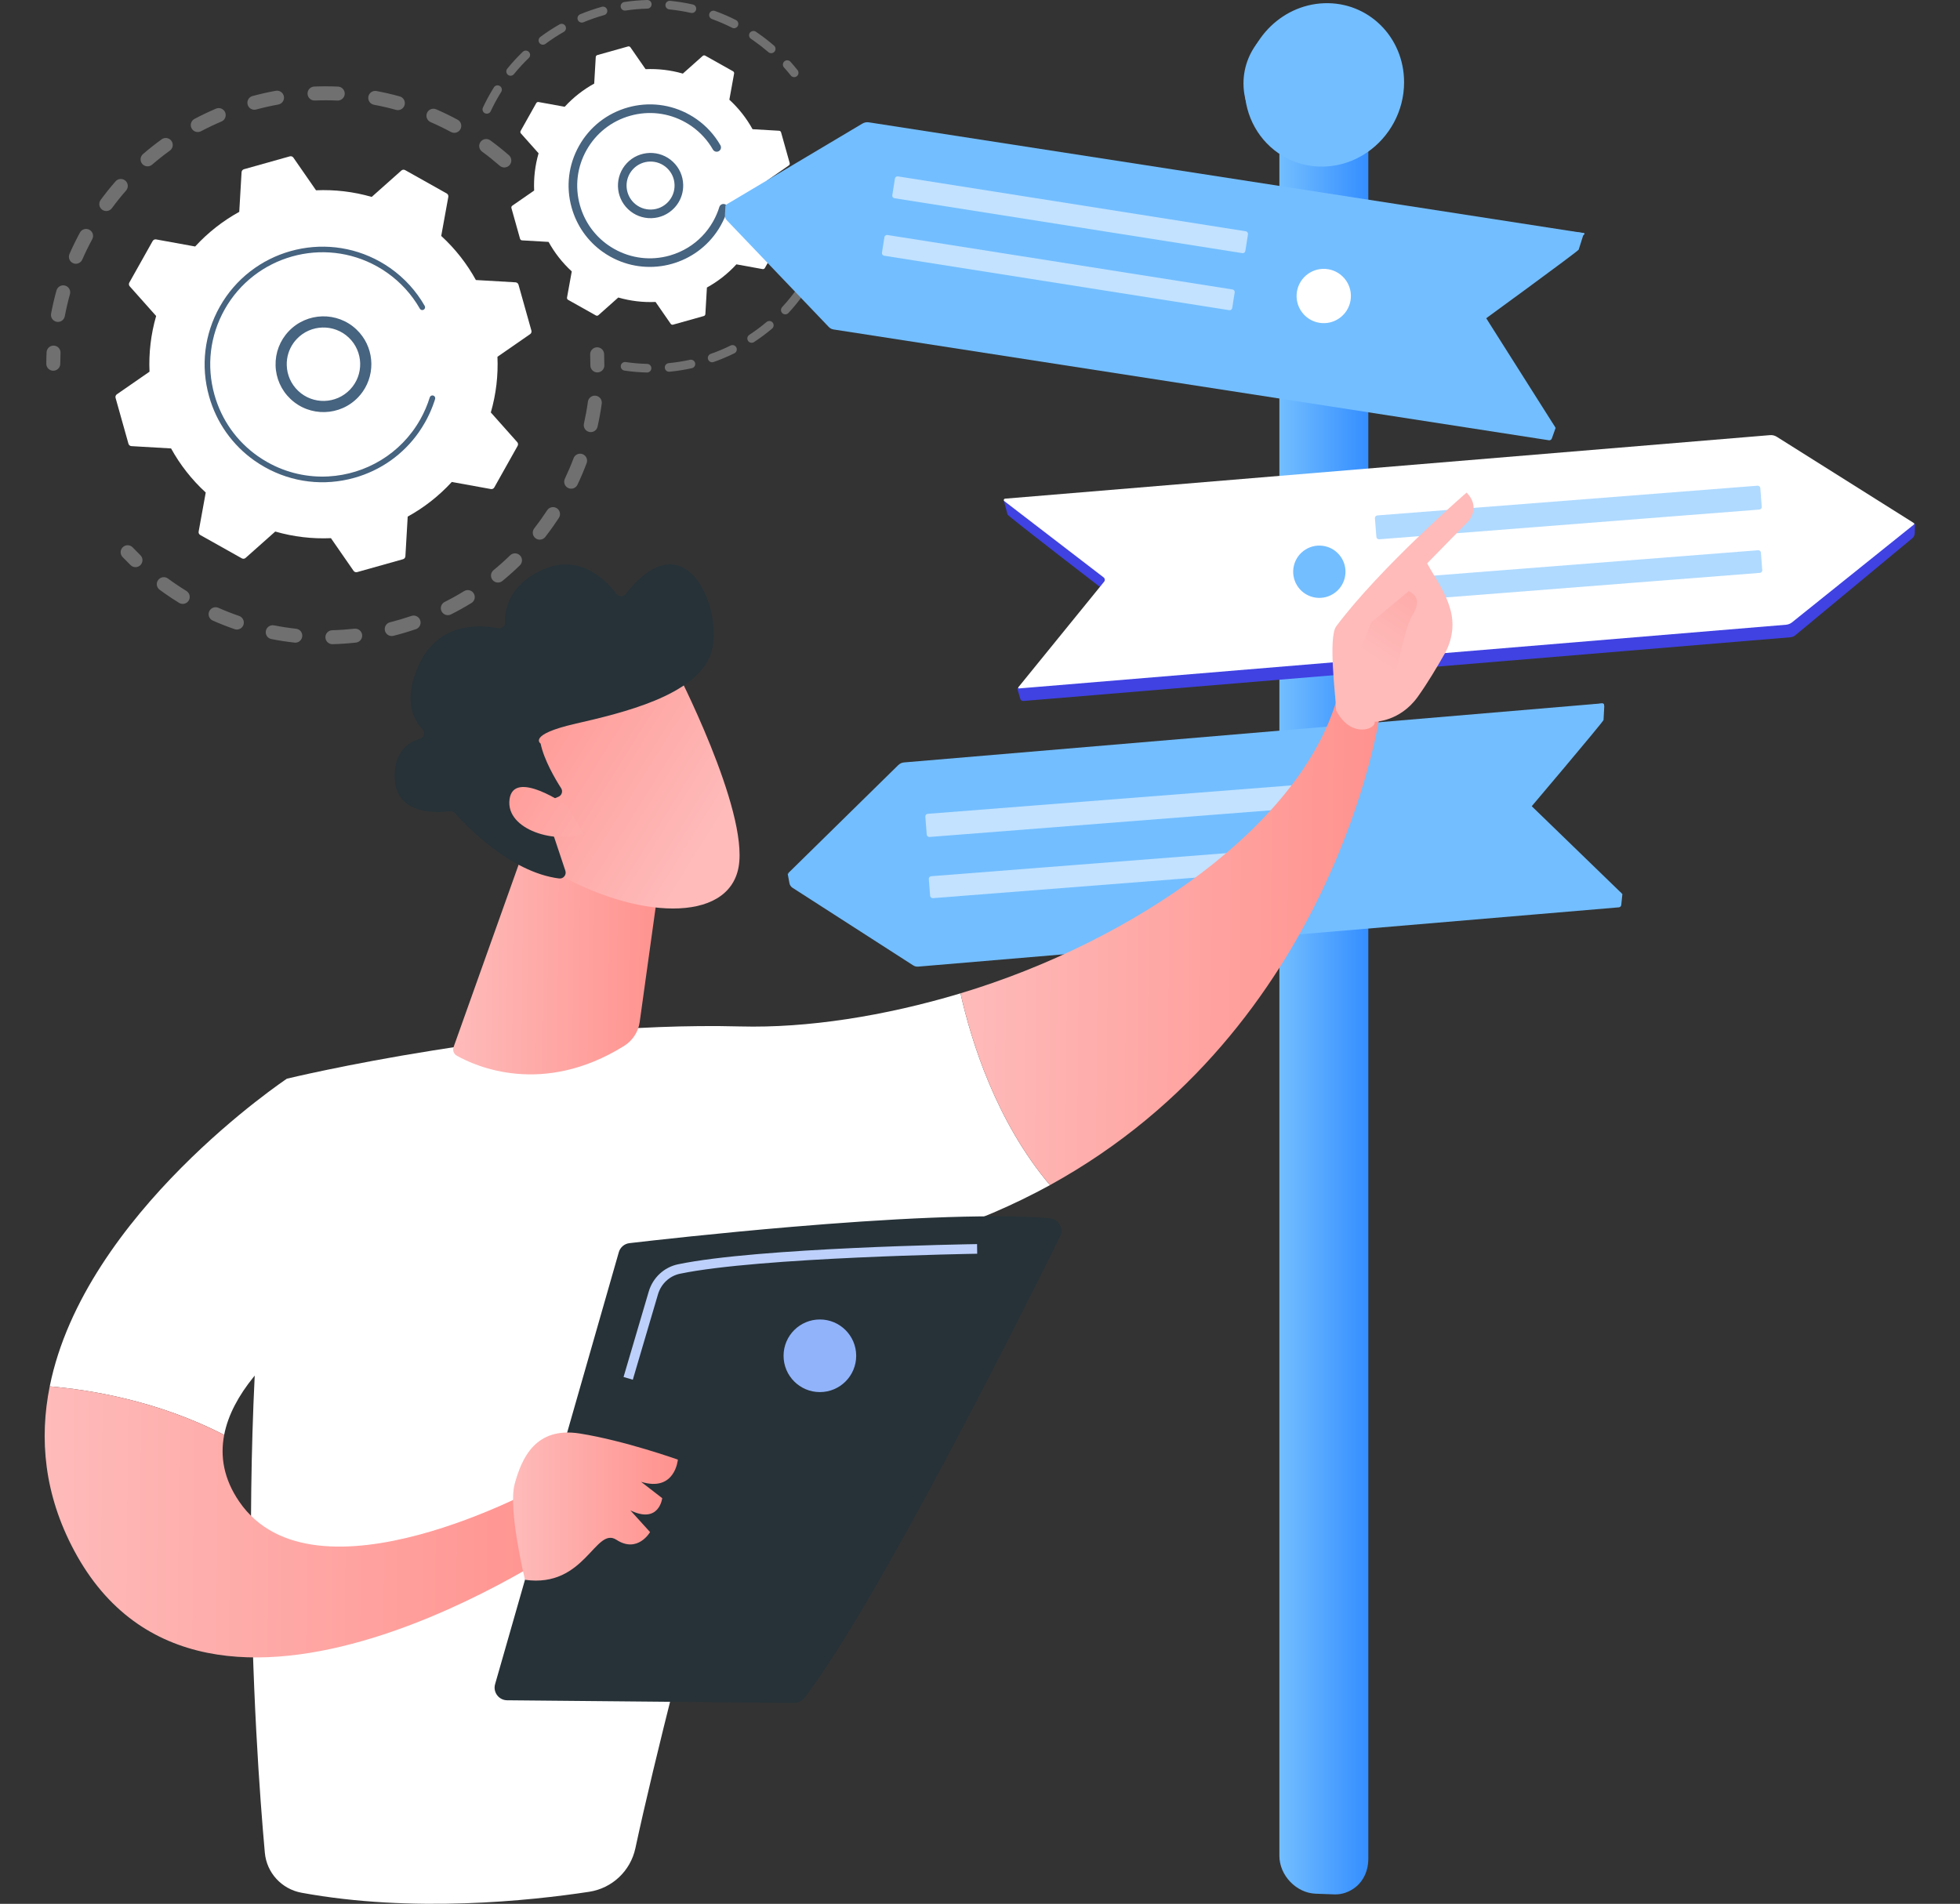 <svg width="351" height="341" viewBox="0 0 351 341" fill="none" xmlns="http://www.w3.org/2000/svg">
<rect x="0" y="0" width="351" height="341" fill="#333333" stroke="none"/>
<g opacity="0.3">
<path d="M91.259 29.566C90.805 30.087 90.015 30.141 89.495 29.687C88.482 28.805 87.418 27.954 86.328 27.157C85.778 26.755 85.653 25.985 86.043 25.429C86.048 25.423 86.053 25.416 86.057 25.41C86.464 24.852 87.248 24.73 87.806 25.139C88.952 25.977 90.073 26.873 91.138 27.802C91.625 28.227 91.704 28.945 91.34 29.463C91.316 29.499 91.289 29.534 91.259 29.567V29.566ZM80.761 23.643C79.574 23.003 78.349 22.407 77.117 21.873C76.485 21.597 76.193 20.86 76.469 20.226C76.748 19.591 77.481 19.302 78.115 19.578C79.41 20.141 80.7 20.767 81.949 21.441C82.558 21.768 82.784 22.527 82.456 23.136C82.433 23.18 82.406 23.223 82.378 23.262C82.018 23.773 81.325 23.947 80.761 23.642V23.643ZM70.915 19.677C69.618 19.317 68.291 19.011 66.969 18.764C66.29 18.638 65.842 17.984 65.969 17.305C66.096 16.627 66.749 16.178 67.428 16.305C68.821 16.564 70.219 16.889 71.584 17.267C72.25 17.452 72.64 18.141 72.456 18.807C72.416 18.949 72.354 19.078 72.274 19.192C71.979 19.613 71.44 19.824 70.916 19.678L70.915 19.677ZM60.428 18.012C59.083 17.951 57.72 17.949 56.376 18.004C55.686 18.032 55.103 17.495 55.075 16.804C55.048 16.114 55.584 15.533 56.274 15.503C57.689 15.446 59.125 15.448 60.541 15.512C61.231 15.543 61.766 16.128 61.734 16.818C61.723 17.065 61.641 17.291 61.509 17.48C61.272 17.818 60.873 18.031 60.428 18.011V18.012ZM49.833 18.725C48.511 18.963 47.181 19.263 45.879 19.614C45.212 19.794 44.525 19.399 44.345 18.732C44.165 18.065 44.56 17.378 45.228 17.198C46.597 16.829 47.997 16.514 49.388 16.262C50.067 16.139 50.718 16.59 50.842 17.271C50.904 17.613 50.819 17.949 50.635 18.213C50.452 18.473 50.171 18.663 49.834 18.725H49.833ZM39.659 21.764C38.42 22.29 37.19 22.876 36.001 23.505C35.39 23.828 34.632 23.596 34.31 22.985C33.987 22.374 34.22 21.618 34.831 21.294C36.083 20.63 37.377 20.015 38.681 19.46C39.317 19.19 40.052 19.486 40.322 20.122C40.497 20.535 40.434 20.99 40.194 21.332C40.064 21.516 39.883 21.668 39.66 21.762L39.659 21.764ZM10.147 57.636C9.468 57.509 9.021 56.854 9.148 56.176C9.41 54.785 9.737 53.387 10.118 52.02C10.304 51.354 10.994 50.966 11.659 51.152C12.323 51.338 12.712 52.027 12.526 52.693C12.164 53.99 11.854 55.318 11.606 56.639C11.572 56.82 11.501 56.984 11.4 57.126C11.127 57.515 10.643 57.73 10.145 57.636H10.147ZM30.418 26.98C29.329 27.768 28.261 28.613 27.242 29.491C26.72 29.943 25.929 29.884 25.478 29.362C25.026 28.839 25.086 28.051 25.607 27.597C26.679 26.671 27.804 25.782 28.952 24.952C29.512 24.547 30.294 24.673 30.699 25.232C31.019 25.676 31.007 26.26 30.709 26.685C30.631 26.795 30.534 26.895 30.417 26.979L30.418 26.98ZM13.088 47.139C12.455 46.862 12.166 46.125 12.443 45.491C13.01 44.195 13.64 42.905 14.316 41.658C14.642 41.048 15.404 40.826 16.012 41.154C16.619 41.483 16.844 42.242 16.516 42.85C15.874 44.035 15.275 45.26 14.737 46.492C14.702 46.571 14.661 46.644 14.613 46.712C14.278 47.188 13.644 47.38 13.089 47.137L13.088 47.139ZM22.576 34.13C21.691 35.141 20.838 36.204 20.04 37.29C19.631 37.847 18.848 37.967 18.291 37.558C17.741 37.154 17.618 36.387 18.008 35.831C18.013 35.824 18.018 35.816 18.024 35.809C18.862 34.666 19.761 33.547 20.692 32.483C21.147 31.962 21.938 31.91 22.458 32.365C22.944 32.79 23.021 33.508 22.659 34.025C22.633 34.061 22.605 34.096 22.576 34.13Z" fill="white"/>
<path d="M10.565 65.872C10.707 65.67 10.79 65.425 10.791 65.159C10.794 64.514 10.811 63.858 10.84 63.211C10.872 62.52 10.337 61.935 9.648 61.905C8.958 61.873 8.372 62.407 8.342 63.098C8.311 63.78 8.293 64.469 8.29 65.148C8.286 65.838 8.844 66.401 9.535 66.405C9.96 66.408 10.337 66.196 10.565 65.873V65.872Z" fill="white"/>
</g>
<g opacity="0.3">
<path d="M25.287 101.052C25.634 100.558 25.582 99.871 25.135 99.437C24.672 98.988 24.212 98.52 23.765 98.049C23.291 97.547 22.499 97.525 21.997 98.001C21.493 98.479 21.474 99.268 21.949 99.77C22.419 100.265 22.904 100.757 23.391 101.231C23.887 101.712 24.678 101.701 25.16 101.207C25.207 101.158 25.249 101.106 25.287 101.052Z" fill="white"/>
<path d="M97.646 96.179C97.221 96.724 96.436 96.822 95.89 96.397C95.345 95.973 95.247 95.188 95.672 94.642C96.48 93.604 97.255 92.516 97.989 91.395C98.363 90.819 99.141 90.655 99.72 91.033C100.298 91.411 100.461 92.186 100.083 92.765C99.766 93.251 99.441 93.729 99.11 94.199C98.637 94.871 98.145 95.537 97.645 96.179H97.646ZM101.751 87.411C101.127 87.115 100.861 86.369 101.157 85.746C101.726 84.547 102.25 83.313 102.715 82.074C102.956 81.428 103.68 81.1 104.326 81.342C104.972 81.585 105.3 82.307 105.057 82.953C104.567 84.256 104.015 85.556 103.417 86.818C103.386 86.883 103.349 86.945 103.309 87.001C102.965 87.491 102.309 87.676 101.75 87.411H101.751ZM93.1 101.259C92.103 102.229 91.052 103.172 89.972 104.058C89.438 104.496 88.65 104.419 88.211 103.885C87.773 103.351 87.851 102.563 88.383 102.124C89.408 101.283 90.408 100.388 91.354 99.467C91.85 98.985 92.641 98.996 93.124 99.49C93.549 99.928 93.591 100.598 93.252 101.081C93.208 101.144 93.158 101.203 93.1 101.26V101.259ZM105.517 77.366C104.842 77.214 104.419 76.544 104.572 75.87C104.863 74.578 105.103 73.258 105.284 71.948C105.378 71.262 106.01 70.785 106.694 70.879C107.378 70.973 107.857 71.605 107.761 72.289C107.57 73.669 107.318 75.06 107.012 76.42C106.976 76.584 106.907 76.734 106.817 76.864C106.534 77.267 106.027 77.48 105.517 77.365V77.366ZM84.424 108.008C83.238 108.735 82.006 109.423 80.759 110.05C80.142 110.361 79.39 110.112 79.079 109.495C78.769 108.879 79.017 108.126 79.635 107.815C80.82 107.219 81.991 106.567 83.117 105.876C83.706 105.515 84.477 105.7 84.838 106.289C85.107 106.728 85.073 107.267 84.795 107.663C84.7 107.799 84.576 107.918 84.425 108.01L84.424 108.008ZM74.478 112.691C73.158 113.143 71.805 113.544 70.455 113.884C69.784 114.053 69.105 113.647 68.936 112.976C68.767 112.305 69.173 111.626 69.844 111.458C71.126 111.135 72.413 110.754 73.666 110.325C74.32 110.101 75.031 110.45 75.255 111.104C75.389 111.498 75.316 111.913 75.094 112.228C74.948 112.438 74.736 112.603 74.476 112.692L74.478 112.691ZM63.746 115.095C62.36 115.249 60.951 115.346 59.559 115.384C58.869 115.402 58.294 114.857 58.276 114.167C58.257 113.475 58.802 112.901 59.492 112.883C60.814 112.848 62.153 112.755 63.471 112.609C64.158 112.533 64.776 113.028 64.852 113.714C64.887 114.03 64.801 114.33 64.633 114.571C64.433 114.855 64.118 115.054 63.746 115.096V115.095ZM52.746 115.101C51.359 114.948 49.963 114.734 48.596 114.464C47.918 114.331 47.477 113.674 47.611 112.996C47.744 112.319 48.403 111.877 49.079 112.01C50.377 112.266 51.703 112.469 53.02 112.615C53.707 112.691 54.203 113.309 54.127 113.996C54.102 114.212 54.025 114.411 53.908 114.577C53.654 114.938 53.216 115.153 52.746 115.102V115.101ZM42.008 112.689C40.692 112.234 39.379 111.719 38.102 111.155C37.471 110.876 37.184 110.137 37.465 109.505C37.744 108.875 38.483 108.587 39.114 108.868C40.326 109.404 41.574 109.894 42.824 110.325C43.476 110.55 43.824 111.263 43.599 111.915C43.559 112.029 43.506 112.133 43.44 112.227C43.127 112.671 42.547 112.876 42.008 112.69V112.689ZM32.072 107.981C31.198 107.444 30.331 106.873 29.493 106.284C29.19 106.071 28.89 105.854 28.593 105.636C28.037 105.228 27.901 104.443 28.327 103.887C28.736 103.331 29.519 103.212 30.076 103.621C30.359 103.829 30.644 104.034 30.931 104.236C31.728 104.796 32.552 105.339 33.383 105.849C33.972 106.212 34.155 106.981 33.793 107.57C33.779 107.592 33.765 107.614 33.75 107.635C33.373 108.172 32.638 108.329 32.072 107.98V107.981Z" fill="white"/>
<path d="M108.002 66.174C108.145 65.971 108.228 65.722 108.229 65.456C108.229 64.779 108.215 64.088 108.187 63.404C108.158 62.714 107.576 62.178 106.886 62.206C106.195 62.236 105.659 62.817 105.687 63.507C105.714 64.157 105.728 64.812 105.728 65.456C105.728 66.146 106.287 66.706 106.979 66.706C107.402 66.706 107.777 66.496 108.003 66.174H108.002Z" fill="white"/>
</g>
<path d="M92.854 50.995C92.787 50.755 92.574 50.584 92.325 50.569L85.222 50.155C83.617 47.245 81.537 44.571 79.016 42.26L80.285 35.263C80.329 35.017 80.213 34.771 79.996 34.649L72.553 30.47C72.335 30.348 72.065 30.377 71.879 30.544L66.566 35.27C63.281 34.321 59.914 33.938 56.594 34.083L52.541 28.234C52.4 28.03 52.142 27.937 51.903 28.004L43.685 30.312C43.446 30.38 43.274 30.593 43.26 30.841L42.846 37.945C39.935 39.549 37.26 41.63 34.95 44.151L27.953 42.882C27.707 42.838 27.461 42.953 27.339 43.171L23.161 50.613C23.038 50.831 23.068 51.101 23.234 51.288L27.962 56.6C27.012 59.885 26.629 63.252 26.775 66.573L20.926 70.625C20.721 70.767 20.628 71.024 20.696 71.264L23.004 79.481C23.071 79.721 23.284 79.892 23.533 79.907L30.636 80.321C32.241 83.231 34.321 85.905 36.843 88.216L35.573 95.213C35.529 95.459 35.644 95.705 35.862 95.827L43.305 100.006C43.523 100.128 43.793 100.099 43.979 99.932L49.292 95.206C52.577 96.155 55.944 96.538 59.264 96.393L63.317 102.242C63.459 102.447 63.716 102.539 63.956 102.472L72.173 100.164C72.413 100.096 72.584 99.883 72.599 99.635L73.012 92.531C75.923 90.927 78.597 88.846 80.908 86.325L87.905 87.594C88.15 87.638 88.397 87.523 88.519 87.305L92.697 79.863C92.82 79.645 92.79 79.375 92.624 79.189L87.897 73.876C88.847 70.591 89.23 67.224 89.085 63.903L94.933 59.851C95.139 59.709 95.231 59.452 95.164 59.212L92.855 50.995H92.854Z" fill="white"/>
<path d="M64.154 71.139C60.898 74.572 55.458 74.717 52.025 71.461C50.361 69.885 49.413 67.754 49.352 65.463C49.291 63.173 50.125 60.994 51.703 59.332C54.958 55.899 60.399 55.755 63.832 59.011C66.955 61.972 67.356 66.743 64.951 70.164C64.713 70.503 64.447 70.83 64.154 71.139ZM51.352 65.41C51.398 67.166 52.126 68.799 53.402 70.01C56.033 72.505 60.205 72.395 62.701 69.762C65.199 67.131 65.086 62.959 62.454 60.462C59.822 57.967 55.65 58.077 53.154 60.709C52.928 60.948 52.722 61.2 52.536 61.464C51.73 62.612 51.314 63.983 51.352 65.41Z" fill="#46637F"/>
<path d="M74.989 77.435C75.401 76.847 75.788 76.235 76.144 75.6C76.257 75.4 76.366 75.198 76.471 74.995C76.992 73.993 77.433 72.95 77.787 71.883C77.791 71.868 77.796 71.854 77.801 71.839C77.815 71.797 77.828 71.757 77.842 71.715C77.867 71.635 77.893 71.554 77.918 71.473C77.984 71.26 77.9 71.037 77.728 70.916C77.686 70.887 77.638 70.864 77.587 70.848C77.323 70.766 77.044 70.915 76.962 71.178C76.543 72.537 75.974 73.86 75.272 75.109C71.787 81.319 65.472 84.96 58.841 85.332C55.152 85.539 51.365 84.734 47.911 82.795C47.306 82.455 46.722 82.088 46.161 81.694C42.389 79.043 39.666 75.206 38.403 70.708C36.951 65.541 37.599 60.117 40.227 55.436C45.654 45.771 57.925 42.327 67.587 47.751C68.183 48.086 68.759 48.449 69.314 48.84C71.72 50.531 73.729 52.73 75.189 55.286C75.227 55.352 75.278 55.406 75.336 55.447C75.489 55.555 75.699 55.572 75.872 55.472C76.112 55.334 76.197 55.03 76.058 54.789C74.525 52.105 72.416 49.797 69.89 48.021C69.307 47.611 68.702 47.23 68.077 46.879C57.934 41.184 45.047 44.807 39.354 54.947C36.595 59.861 35.916 65.554 37.44 70.978C38.766 75.701 41.624 79.728 45.585 82.513C46.173 82.926 46.787 83.312 47.422 83.669C52.336 86.428 58.029 87.108 63.455 85.585C68.179 84.258 72.207 81.397 74.99 77.437L74.989 77.435Z" fill="#46637F"/>
<g opacity="0.3">
<path d="M142.858 13.487C143.05 13.214 143.049 12.836 142.83 12.562C142.421 12.049 141.991 11.541 141.552 11.053C141.267 10.736 140.778 10.71 140.46 10.995C140.142 11.279 140.117 11.769 140.403 12.086C140.821 12.551 141.231 13.034 141.62 13.524C141.886 13.858 142.372 13.912 142.706 13.646C142.765 13.599 142.815 13.545 142.857 13.486L142.858 13.487Z" fill="white"/>
<path d="M138.695 9.261C138.414 9.583 137.927 9.619 137.604 9.339C136.79 8.634 135.931 7.962 135.05 7.342C134.864 7.211 134.677 7.083 134.486 6.956C134.132 6.718 134.038 6.237 134.275 5.884C134.514 5.558 134.994 5.436 135.347 5.673C135.546 5.806 135.743 5.941 135.937 6.078C136.861 6.727 137.762 7.432 138.615 8.171C138.917 8.433 138.966 8.878 138.741 9.198C138.727 9.219 138.709 9.239 138.692 9.26L138.695 9.261ZM131.103 4.971C129.939 4.379 128.727 3.856 127.502 3.412C127.101 3.267 126.893 2.825 127.038 2.424C127.183 2.025 127.626 1.814 128.027 1.96C129.311 2.424 130.58 2.973 131.802 3.592C132.182 3.786 132.334 4.251 132.141 4.631C132.124 4.665 132.104 4.696 132.083 4.727C131.865 5.037 131.449 5.147 131.102 4.971H131.103ZM123.736 2.312C122.465 2.025 121.161 1.815 119.863 1.687C119.438 1.645 119.128 1.267 119.17 0.842C119.212 0.416 119.588 0.107 120.014 0.148C121.377 0.282 122.744 0.503 124.076 0.803C124.493 0.897 124.755 1.311 124.66 1.727C124.637 1.829 124.595 1.921 124.539 2.001C124.364 2.25 124.051 2.382 123.736 2.311V2.312ZM115.941 1.546C114.635 1.579 113.321 1.694 112.033 1.888C111.611 1.951 111.217 1.66 111.155 1.238C111.092 0.817 111.381 0.423 111.803 0.359C113.153 0.156 114.533 0.036 115.901 0C116.327 -0.011 116.682 0.327 116.693 0.753C116.696 0.924 116.645 1.085 116.553 1.216C116.417 1.409 116.195 1.537 115.94 1.545L115.941 1.546ZM108.195 2.706C106.938 3.056 105.691 3.487 104.487 3.986C104.093 4.15 103.641 3.963 103.477 3.569C103.313 3.175 103.499 2.722 103.894 2.559C105.155 2.036 106.463 1.584 107.78 1.217C108.192 1.103 108.617 1.343 108.731 1.754C108.796 1.987 108.747 2.223 108.619 2.406C108.52 2.547 108.373 2.656 108.194 2.706H108.195ZM100.966 5.711C99.832 6.356 98.728 7.077 97.686 7.855C97.344 8.11 96.859 8.04 96.605 7.699C96.35 7.357 96.42 6.874 96.762 6.617C97.856 5.8 99.014 5.044 100.202 4.367C100.573 4.157 101.044 4.286 101.256 4.657C101.409 4.925 101.383 5.247 101.217 5.483C101.153 5.574 101.07 5.652 100.967 5.711H100.966ZM94.693 10.391C93.756 11.291 92.862 12.262 92.037 13.278C91.768 13.609 91.281 13.66 90.951 13.391C90.619 13.123 90.574 12.639 90.838 12.304C91.703 11.241 92.639 10.222 93.624 9.277C93.932 8.982 94.42 8.992 94.716 9.299C94.976 9.57 94.999 9.981 94.791 10.278C94.763 10.319 94.731 10.357 94.693 10.392V10.391ZM86.855 20.291C86.469 20.111 86.302 19.651 86.482 19.264C86.981 18.193 87.548 17.132 88.165 16.113C88.258 15.957 88.352 15.804 88.448 15.65C88.663 15.284 89.151 15.179 89.513 15.407C89.874 15.633 89.983 16.11 89.756 16.471C89.665 16.615 89.577 16.759 89.488 16.907C88.898 17.884 88.357 18.896 87.881 19.917C87.862 19.958 87.838 19.999 87.812 20.034C87.601 20.335 87.198 20.45 86.854 20.289L86.855 20.291Z" fill="white"/>
</g>
<g opacity="0.3">
<path d="M143.761 52.927C142.972 54.019 142.11 55.072 141.199 56.057C140.909 56.37 140.421 56.388 140.107 56.099C139.794 55.809 139.781 55.321 140.064 55.008C140.933 54.069 141.756 53.064 142.507 52.023C142.757 51.676 143.24 51.599 143.586 51.849C143.928 52.097 144.008 52.575 143.766 52.92C143.763 52.922 143.762 52.926 143.759 52.928L143.761 52.927ZM144.878 49.811C144.505 49.604 144.37 49.134 144.577 48.761C145.199 47.638 145.758 46.466 146.24 45.277C146.401 44.884 146.851 44.69 147.247 44.852C147.643 45.012 147.833 45.463 147.673 45.858C147.168 47.104 146.582 48.331 145.929 49.509C145.916 49.533 145.901 49.557 145.885 49.58C145.661 49.898 145.229 50.003 144.879 49.81L144.878 49.811ZM138.273 58.853C137.243 59.722 136.152 60.536 135.029 61.272C134.672 61.505 134.193 61.405 133.96 61.049C133.726 60.692 133.825 60.215 134.182 59.979C135.253 59.278 136.294 58.502 137.276 57.673C137.603 57.398 138.09 57.44 138.364 57.765C138.596 58.039 138.603 58.427 138.406 58.708C138.369 58.76 138.324 58.81 138.271 58.855L138.273 58.853ZM148.014 42.566C147.601 42.456 147.358 42.031 147.468 41.618C147.801 40.379 148.061 39.107 148.241 37.838C148.301 37.416 148.693 37.122 149.114 37.181C149.536 37.24 149.831 37.631 149.771 38.054C149.583 39.386 149.31 40.721 148.961 42.02C148.936 42.109 148.897 42.191 148.847 42.263C148.666 42.522 148.337 42.651 148.015 42.566H148.014ZM131.518 63.276C130.312 63.871 129.058 64.399 127.789 64.843C127.386 64.984 126.946 64.772 126.804 64.369C126.663 63.967 126.873 63.525 127.277 63.384C128.488 62.961 129.685 62.458 130.834 61.89C131.217 61.701 131.68 61.858 131.869 62.241C131.999 62.503 131.966 62.804 131.808 63.028C131.736 63.13 131.638 63.217 131.518 63.276ZM123.898 65.951C122.582 66.24 121.237 66.451 119.901 66.581C119.476 66.623 119.099 66.312 119.058 65.887C119.016 65.462 119.327 65.084 119.753 65.044C121.027 64.92 122.309 64.718 123.565 64.443C123.981 64.351 124.394 64.615 124.486 65.031C124.533 65.252 124.483 65.471 124.363 65.642C124.255 65.795 124.094 65.909 123.897 65.952L123.898 65.951ZM115.857 66.724C114.51 66.69 113.152 66.574 111.824 66.377C111.402 66.314 111.111 65.921 111.173 65.499C111.236 65.077 111.629 64.785 112.051 64.848C113.317 65.036 114.611 65.148 115.896 65.178C116.323 65.189 116.66 65.544 116.649 65.97C116.645 66.128 116.594 66.274 116.509 66.395C116.366 66.599 116.126 66.73 115.857 66.724Z" fill="white"/>
<path d="M149.954 34.413C150.039 34.291 150.091 34.144 150.093 33.984C150.105 33.323 150.097 32.658 150.07 32.008C150.052 31.582 149.692 31.251 149.266 31.268C148.84 31.286 148.508 31.646 148.525 32.072C148.551 32.691 148.558 33.325 148.547 33.957C148.54 34.384 148.88 34.735 149.306 34.743C149.572 34.748 149.809 34.617 149.952 34.413H149.954Z" fill="white"/>
</g>
<path d="M139.875 23.704C139.83 23.544 139.688 23.428 139.521 23.419L134.768 23.142C133.694 21.195 132.301 19.404 130.615 17.859L131.464 13.176C131.494 13.012 131.417 12.847 131.271 12.765L126.291 9.969C126.145 9.887 125.964 9.907 125.839 10.018L122.284 13.182C120.086 12.547 117.833 12.29 115.611 12.388L112.899 8.474C112.804 8.337 112.632 8.274 112.472 8.32L106.973 9.864C106.813 9.909 106.698 10.051 106.688 10.218L106.411 14.971C104.464 16.045 102.673 17.438 101.128 19.124L96.445 18.275C96.281 18.245 96.116 18.322 96.034 18.468L93.237 23.448C93.155 23.594 93.175 23.775 93.286 23.9L96.45 27.455C95.815 29.653 95.558 31.906 95.656 34.128L91.742 36.84C91.605 36.935 91.542 37.107 91.587 37.267L93.132 42.766C93.177 42.926 93.319 43.041 93.486 43.051L98.239 43.328C99.313 45.275 100.704 47.066 102.392 48.611L101.543 53.294C101.513 53.458 101.59 53.623 101.736 53.705L106.716 56.502C106.862 56.584 107.043 56.564 107.168 56.453L110.723 53.289C112.921 53.924 115.174 54.181 117.396 54.083L120.108 57.997C120.203 58.135 120.375 58.197 120.535 58.152L126.034 56.607C126.194 56.562 126.309 56.42 126.319 56.253L126.596 51.5C128.543 50.426 130.333 49.034 131.879 47.347L136.562 48.197C136.726 48.226 136.891 48.149 136.973 48.003L139.77 43.023C139.852 42.877 139.832 42.696 139.721 42.571L136.557 39.016C137.192 36.818 137.449 34.565 137.351 32.343L141.265 29.631C141.402 29.536 141.465 29.364 141.419 29.204L139.875 23.705V23.704Z" fill="white"/>
<path d="M120.745 37.256C119.67 38.389 118.22 39.036 116.66 39.077C115.099 39.119 113.616 38.55 112.484 37.475C110.146 35.259 110.048 31.558 112.265 29.213C114.482 26.875 118.188 26.777 120.526 28.994C121.659 30.068 122.305 31.518 122.347 33.079C122.38 34.347 122.01 35.565 121.295 36.584C121.129 36.818 120.947 37.043 120.746 37.255L120.745 37.256ZM113.546 36.354C114.38 37.145 115.47 37.563 116.619 37.533C117.767 37.502 118.834 37.026 119.624 36.194C120.413 35.359 120.832 34.27 120.801 33.121C120.771 31.973 120.295 30.905 119.462 30.116C117.743 28.485 115.016 28.557 113.384 30.276C113.238 30.432 113.104 30.595 112.984 30.765C111.78 32.479 111.981 34.871 113.545 36.354H113.546Z" fill="#46637F"/>
<path d="M128.286 41.634C128.568 41.234 128.83 40.817 129.074 40.382C129.56 39.518 129.958 38.604 130.258 37.663L130.297 37.536C130.399 37.208 130.27 36.864 130.005 36.675C129.94 36.63 129.866 36.593 129.787 36.569C129.379 36.443 128.948 36.673 128.821 37.079C128.549 37.96 128.181 38.817 127.727 39.624C127.702 39.669 127.677 39.713 127.651 39.756C126.559 41.656 125.037 43.213 123.218 44.331C122.23 44.938 121.156 45.415 120.014 45.747C120.004 45.749 119.996 45.752 119.986 45.755C119.958 45.763 119.929 45.771 119.9 45.78C116.555 46.72 113.044 46.3 110.013 44.599C109.621 44.378 109.244 44.141 108.88 43.885C106.439 42.169 104.676 39.685 103.857 36.773C102.917 33.428 103.337 29.917 105.038 26.888C106.74 23.861 109.519 21.672 112.864 20.732C116.209 19.792 119.72 20.211 122.751 21.913C123.136 22.129 123.509 22.364 123.869 22.616C125.427 23.712 126.728 25.135 127.673 26.79C127.732 26.891 127.809 26.976 127.899 27.038C128.137 27.205 128.459 27.23 128.727 27.077C129.096 26.864 129.226 26.395 129.014 26.022C127.957 24.171 126.502 22.578 124.759 21.353C124.356 21.07 123.939 20.807 123.508 20.565C120.118 18.662 116.189 18.193 112.447 19.244C108.704 20.296 105.594 22.739 103.692 26.131C101.789 29.521 101.319 33.449 102.372 37.192C103.286 40.45 105.259 43.228 107.99 45.149C108.396 45.435 108.819 45.701 109.257 45.947C115.821 49.631 124.047 47.664 128.285 41.634H128.286Z" fill="#46637F"/>
<path d="M245.041 25.752V332.966C245.041 334.995 244.22 336.827 242.822 337.958C241.761 338.818 240.422 339.365 238.947 339.309L235.583 339.185C232.181 339.057 229.114 335.945 229.114 332.389V26.274L245.041 25.753V25.752Z" fill="url(#paint0_linear_2058_7336)"/>
<path d="M251.446 14.731C251.446 19.916 248.812 24.557 244.845 27.286C242.612 28.823 239.958 29.753 237.118 29.838C235.708 29.88 234.344 29.713 233.058 29.359C232.09 29.095 231.168 28.727 230.299 28.265C230.08 28.145 229.859 28.026 229.644 27.893C225.587 25.449 222.888 20.933 222.888 15.686C222.888 7.629 229.249 0.868 237.117 0.578C245.016 0.287 251.445 6.619 251.445 14.733L251.446 14.731Z" fill="#73BEFF"/>
<path d="M244.886 14.201C244.886 18.232 242.838 21.84 239.754 23.962C238.018 25.157 235.955 25.88 233.747 25.946C232.65 25.979 231.59 25.849 230.591 25.574C229.838 25.368 229.121 25.082 228.444 24.723C228.273 24.63 228.102 24.537 227.935 24.433C224.78 22.534 222.683 19.022 222.683 14.942C222.683 8.678 227.628 3.421 233.746 3.196C239.887 2.97 244.886 7.893 244.886 14.2V14.201Z" fill="#73BEFF"/>
<path d="M129.918 36.734L131.141 37.365L154.31 23.159L267.779 39.933L283.65 41.749L282.714 44.712C282.587 45.03 264.53 58.188 264.53 58.188L278.584 76.634L277.909 78.531C277.828 78.756 277.609 78.893 277.383 78.858L262.791 76.597L149.259 59.01C148.941 58.961 148.649 58.807 148.423 58.57L130.165 39.457C129.925 39.206 129.801 38.859 129.82 38.503L129.919 36.734H129.918Z" fill="#73BEFF"/>
<path d="M155.591 21.911L283.649 41.748C283.768 41.766 283.802 41.928 283.703 42L265.658 55.201C265.413 55.379 265.348 55.728 265.511 55.985L278.416 76.37C278.479 76.471 278.397 76.604 278.282 76.587L150.143 56.737C149.777 56.68 149.439 56.507 149.176 56.239L130.079 36.896C129.998 36.814 130.016 36.673 130.115 36.615L154.435 22.138C154.786 21.929 155.193 21.849 155.591 21.911Z" fill="#73BEFF"/>
<path d="M141.06 156.485L142.36 156.803L160.973 138.036L271.926 127.871L286.734 126.021C287.041 125.983 287.309 126.231 287.292 126.541L287.163 128.962C287.117 129.292 273.045 145.898 273.045 145.898L290.54 160.134L290.337 162.085C290.312 162.316 290.136 162.496 289.915 162.516L275.623 163.725L164.423 173.134C164.112 173.161 163.8 173.082 163.533 172.911L141.915 159.006C141.631 158.823 141.434 158.525 141.372 158.182L141.06 156.483V156.485Z" fill="#73BEFF"/>
<path d="M161.895 136.561L286.951 125.979C287.208 125.957 287.363 126.257 287.197 126.454L273.427 142.811C273.239 143.035 273.257 143.385 273.467 143.589L290.329 159.931C290.411 160.011 290.362 160.152 290.247 160.161L164.739 170.781C164.382 170.812 164.022 170.725 163.713 170.531L141.25 156.603C141.154 156.544 141.138 156.408 141.22 156.328L160.857 137.042C161.141 136.763 161.506 136.594 161.895 136.561Z" fill="#73BEFF"/>
<path opacity="0.56" d="M235.843 140.317L166.139 145.766C165.881 145.786 165.688 146.012 165.708 146.27L165.959 149.481C165.979 149.739 166.205 149.932 166.463 149.912L236.168 144.463C236.426 144.443 236.619 144.217 236.598 143.959L236.347 140.748C236.327 140.489 236.102 140.297 235.843 140.317Z" fill="white"/>
<path opacity="0.56" d="M236.217 155.467L167.069 160.871C166.812 160.891 166.585 160.698 166.565 160.441L166.331 157.445C166.312 157.187 166.505 156.96 166.762 156.94L235.91 151.536C236.167 151.516 236.394 151.709 236.414 151.966L236.648 154.962C236.667 155.219 236.474 155.447 236.217 155.467Z" fill="white"/>
<path d="M342.934 93.806L341.587 94.342L318.229 79.221L196.665 88.548L179.739 89.515L180.429 92.163C180.537 92.479 198.591 106.374 198.591 106.374L182.175 123.335L182.733 125.207C182.799 125.43 183.02 125.574 183.263 125.555L198.903 124.255L320.601 114.146C320.941 114.118 321.264 113.987 321.523 113.772L342.447 96.42C342.721 96.192 342.883 95.866 342.891 95.52L342.933 93.806H342.934Z" fill="url(#paint1_linear_2058_7336)"/>
<path d="M316.975 77.938L179.991 89.317C179.766 89.335 179.681 89.622 179.86 89.76L197.641 103.421C197.882 103.607 197.922 103.952 197.73 104.188L182.375 123.084C182.299 123.178 182.373 123.318 182.493 123.307L319.849 111.898C320.241 111.865 320.613 111.718 320.915 111.475L342.747 93.953C342.838 93.881 342.829 93.741 342.731 93.679L318.177 78.227C317.822 78.004 317.399 77.902 316.973 77.937L316.975 77.938Z" fill="white"/>
<path opacity="0.56" d="M314.735 86.996L246.653 92.318C246.395 92.338 246.202 92.564 246.222 92.822L246.483 96.162C246.503 96.42 246.729 96.613 246.987 96.593L315.069 91.27C315.327 91.25 315.52 91.024 315.5 90.766L315.239 87.427C315.219 87.169 314.993 86.976 314.735 86.996Z" fill="#73BEFF"/>
<path opacity="0.56" d="M314.845 98.556L247.307 103.836C247.049 103.856 246.856 104.082 246.876 104.34L247.12 107.459C247.14 107.717 247.366 107.91 247.624 107.89L315.161 102.61C315.419 102.59 315.612 102.364 315.592 102.106L315.348 98.987C315.328 98.729 315.103 98.536 314.845 98.556Z" fill="#73BEFF"/>
<path d="M241.86 53.797C242.29 51.146 240.49 48.647 237.838 48.217C235.187 47.787 232.688 49.587 232.258 52.239C231.828 54.89 233.628 57.389 236.28 57.819C238.931 58.249 241.429 56.449 241.86 53.797Z" fill="white"/>
<path d="M237.382 55.224C239.03 55.224 240.366 53.888 240.366 52.24C240.366 50.592 239.03 49.256 237.382 49.256C235.734 49.256 234.398 50.592 234.398 52.24C234.398 53.888 235.734 55.224 237.382 55.224Z" fill="white"/>
<path d="M240.828 103.482C241.422 100.965 239.863 98.442 237.345 97.848C234.827 97.254 232.305 98.813 231.71 101.331C231.116 103.848 232.675 106.371 235.193 106.965C237.711 107.559 240.233 106 240.828 103.482Z" fill="#73BEFF"/>
<path d="M236.598 104.542C238.186 104.542 239.473 103.255 239.473 101.667C239.473 100.079 238.186 98.792 236.598 98.792C235.011 98.792 233.723 100.079 233.723 101.667C233.723 103.255 235.011 104.542 236.598 104.542Z" fill="#73BEFF"/>
<path d="M240.007 150.161C241.907 148.261 241.907 145.18 240.007 143.279C238.107 141.379 235.026 141.379 233.125 143.279C231.225 145.18 231.225 148.261 233.125 150.161C235.026 152.062 238.107 152.062 240.007 150.161Z" fill="url(#paint2_linear_2058_7336)"/>
<path d="M239.795 146.621C240.174 145.015 239.18 143.407 237.575 143.028C235.97 142.649 234.361 143.643 233.982 145.249C233.604 146.854 234.598 148.462 236.203 148.841C237.808 149.22 239.417 148.226 239.795 146.621Z" fill="url(#paint3_linear_2058_7336)"/>
<path opacity="0.56" d="M223.102 41.426L160.801 31.592C160.546 31.552 160.306 31.726 160.265 31.982L159.793 34.971C159.753 35.227 159.928 35.467 160.183 35.508L222.484 45.342C222.74 45.382 222.98 45.207 223.02 44.952L223.492 41.962C223.532 41.706 223.358 41.466 223.102 41.426Z" fill="white"/>
<path opacity="0.56" d="M220.719 51.847L158.916 42.091C158.66 42.051 158.42 42.225 158.38 42.481L157.94 45.269C157.899 45.525 158.074 45.765 158.33 45.805L220.132 55.56C220.388 55.601 220.628 55.426 220.669 55.17L221.109 52.383C221.149 52.127 220.974 51.887 220.719 51.847Z" fill="white"/>
<path d="M132.613 183.85C94.047 182.846 51.386 193.205 51.386 193.205C41.229 249.25 45.697 312.644 47.427 331.845C47.751 335.441 50.44 338.36 53.99 339.013C73.919 342.676 94.936 340.454 105.509 338.844C109.622 338.218 112.911 335.113 113.785 331.046C120.771 298.527 140.73 226.783 140.73 226.783C159.599 224.624 175.175 219.335 188.029 212.268C178.384 200.871 173.925 186.443 172.009 177.921C158.331 182.029 144.51 184.161 132.615 183.85H132.613Z" fill="white"/>
<path d="M247.09 128.122C243.345 123.509 239.828 123.708 239.828 123.708C233.922 147.631 202.676 168.707 172.009 177.918C173.925 186.44 178.385 200.867 188.029 212.266C239.046 184.218 247.09 128.122 247.09 128.122Z" fill="url(#paint4_linear_2058_7336)"/>
<path d="M246.16 129.277C246.544 130.541 241.935 132.416 239.28 127.235C239.209 124.764 237.808 114.165 239.304 112.167C247.269 101.522 262.641 88.23 262.641 88.23C265.193 90.796 263.047 93.273 263.047 93.273L255.579 100.907C257.099 103.717 258.963 106.094 259.815 109.484C260.46 112.05 260.024 114.783 258.708 117.1C257.388 119.427 255.587 122.45 253.891 124.812C250.68 129.284 246.16 129.275 246.16 129.275V129.277Z" fill="url(#paint5_linear_2058_7336)"/>
<path d="M252.297 105.875L245.503 111.524L243.333 117.192L249.277 123.914C249.277 123.914 251.406 112.649 252.929 110.22C254.454 107.792 253.687 106.604 252.295 105.877L252.297 105.875Z" fill="url(#paint6_linear_2058_7336)"/>
<path d="M65.826 230.693L51.388 193.202C51.388 193.202 15.126 217.339 8.905 248.319C15.708 248.886 28.079 250.774 40.145 257.013C42.949 242.382 65.826 230.693 65.826 230.693Z" fill="white"/>
<path d="M96.974 266.137C96.974 266.137 56.305 288.611 42.843 268.961C40.047 264.88 39.408 260.846 40.144 257.012C28.077 250.773 15.706 248.885 8.904 248.318C7.029 257.658 7.878 267.619 13.279 277.729C36.77 321.691 102.232 276.159 102.232 276.159L96.974 266.135V266.137Z" fill="url(#paint7_linear_2058_7336)"/>
<path d="M93.843 152.162L81.23 187.538C81.021 188.124 81.257 188.777 81.798 189.083C85.126 190.964 97.127 196.427 111.741 187.355C113.263 186.41 114.308 184.856 114.554 183.081L118.822 152.401L93.841 152.162H93.843Z" fill="url(#paint8_linear_2058_7336)"/>
<path d="M120.862 119.551C120.862 119.551 134.097 145.048 132.272 155.28C130.448 165.511 113.751 164.616 99.246 156.154L89.315 128.664L120.862 119.551Z" fill="url(#paint9_linear_2058_7336)"/>
<path d="M100.017 142.707C100.612 142.45 100.838 141.727 100.488 141.181C99.423 139.522 97.432 136.138 96.814 133.184C96.814 133.184 94.407 131.609 103.014 129.636C111.623 127.662 124.462 124.594 127.224 117.308C129.917 110.204 123.191 92.213 112.051 106.391C111.628 106.931 110.808 106.934 110.394 106.386C108.614 104.021 103.917 99.103 97.305 101.995C91.117 104.701 90.38 109.208 90.442 111.485C90.461 112.154 89.857 112.669 89.2 112.537C86.09 111.913 78.621 111.332 75.058 118.968C72.124 125.256 73.958 128.851 75.642 130.614C76.188 131.186 75.937 132.117 75.179 132.341C73.126 132.948 70.466 134.659 70.685 139.458C70.987 146.093 78.407 145.579 80.52 145.297C80.867 145.251 81.214 145.373 81.445 145.635C83.236 147.656 91.309 156.238 100.126 157.346C100.89 157.443 101.489 156.694 101.246 155.963L97.532 144.825C97.36 144.307 97.612 143.744 98.112 143.527L100.014 142.706L100.017 142.707Z" fill="#263238"/>
<path d="M101.537 144.297C101.537 144.297 92.004 137.622 91.25 143.16C90.496 148.697 99.814 151.273 104.462 149.25L101.538 144.297H101.537Z" fill="url(#paint10_linear_2058_7336)"/>
<path d="M88.663 301.654L110.817 224.288C111.069 223.409 111.818 222.769 112.725 222.664C116.739 222.195 128.37 220.88 141.798 219.745C157.973 218.376 176.759 217.268 187.983 218.211C189.579 218.345 190.544 220.034 189.834 221.469C183.451 234.384 157.194 286.914 144.046 304.124C143.61 304.694 142.937 305.027 142.218 305.021L90.817 304.542C89.322 304.529 88.251 303.093 88.662 301.655L88.663 301.654Z" fill="#263238"/>
<path d="M94.015 282.962C94.015 282.962 90.928 270.272 92.174 265.77C93.419 261.267 95.831 255.479 103.87 256.766C111.909 258.052 121.392 261.438 121.392 261.438C121.392 261.438 120.914 267.302 114.803 265.411L118.592 268.342C118.592 268.342 118.05 273.037 112.89 270.529L116.413 274.418C116.413 274.418 114.197 278.274 110.399 275.801C106.603 273.327 104.782 284.49 94.014 282.962H94.015Z" fill="url(#paint11_linear_2058_7336)"/>
<path d="M140.322 242.839C140.322 246.431 143.233 249.342 146.825 249.342C150.417 249.342 153.328 246.43 153.328 242.839C153.328 239.248 150.416 236.335 146.825 236.335C143.234 236.335 140.322 239.247 140.322 242.839Z" fill="#91B3FA"/>
<path d="M113.324 247.126L117.834 231.825C118.387 229.946 119.899 228.535 121.776 228.142C135.914 225.192 174.608 224.567 174.997 224.561L174.972 222.833C173.376 222.857 135.721 223.468 121.424 226.451C118.922 226.972 116.911 228.845 116.176 231.335L111.666 246.636L113.324 247.126Z" fill="#BDD0FB"/>
<defs>
<linearGradient id="paint0_linear_2058_7336" x1="229.114" y1="182.533" x2="245.041" y2="182.533" gradientUnits="userSpaceOnUse">
<stop stop-color="#73BEFF"/>
<stop offset="1" stop-color="#348EFF"/>
</linearGradient>
<linearGradient id="paint1_linear_2058_7336" x1="259.563" y1="-108.703" x2="260.383" y2="-16.047" gradientUnits="userSpaceOnUse">
<stop stop-color="#4F52FF"/>
<stop offset="1" stop-color="#4042E2"/>
</linearGradient>
<linearGradient id="paint2_linear_2058_7336" x1="239.652" y1="132.492" x2="225.496" y2="197.744" gradientUnits="userSpaceOnUse">
<stop stop-color="#E1473D"/>
<stop offset="1" stop-color="#E9605A"/>
</linearGradient>
<linearGradient id="paint3_linear_2058_7336" x1="236.639" y1="134.807" x2="236.954" y2="149.165" gradientUnits="userSpaceOnUse">
<stop stop-color="#E1473D"/>
<stop offset="1" stop-color="#E9605A"/>
</linearGradient>
<linearGradient id="paint4_linear_2058_7336" x1="172.053" y1="167.469" x2="246.65" y2="168.172" gradientUnits="userSpaceOnUse">
<stop stop-color="#FEBBBA"/>
<stop offset="1" stop-color="#FF928E"/>
</linearGradient>
<linearGradient id="paint5_linear_2058_7336" x1="230.197" y1="156.311" x2="179.067" y2="269.728" gradientUnits="userSpaceOnUse">
<stop stop-color="#FEBBBA"/>
<stop offset="1" stop-color="#FF928E"/>
</linearGradient>
<linearGradient id="paint6_linear_2058_7336" x1="246.763" y1="118.448" x2="267.951" y2="86.531" gradientUnits="userSpaceOnUse">
<stop stop-color="#FEBBBA"/>
<stop offset="1" stop-color="#FF928E"/>
</linearGradient>
<linearGradient id="paint7_linear_2058_7336" x1="7.814" y1="272.297" x2="102.216" y2="273.187" gradientUnits="userSpaceOnUse">
<stop stop-color="#FEBBBA"/>
<stop offset="1" stop-color="#FF928E"/>
</linearGradient>
<linearGradient id="paint8_linear_2058_7336" x1="81.255" y1="172.063" x2="118.58" y2="172.414" gradientUnits="userSpaceOnUse">
<stop stop-color="#FEBBBA"/>
<stop offset="1" stop-color="#FF928E"/>
</linearGradient>
<linearGradient id="paint9_linear_2058_7336" x1="127.753" y1="148.861" x2="86.951" y2="123.441" gradientUnits="userSpaceOnUse">
<stop stop-color="#FEBBBA"/>
<stop offset="1" stop-color="#FF928E"/>
</linearGradient>
<linearGradient id="paint10_linear_2058_7336" x1="116.884" y1="158.093" x2="80.173" y2="135.221" gradientUnits="userSpaceOnUse">
<stop stop-color="#FEBBBA"/>
<stop offset="1" stop-color="#FF928E"/>
</linearGradient>
<linearGradient id="paint11_linear_2058_7336" x1="91.878" y1="269.845" x2="121.393" y2="269.845" gradientUnits="userSpaceOnUse">
<stop stop-color="#FEBBBA"/>
<stop offset="1" stop-color="#FF928E"/>
</linearGradient>
</defs>
</svg>
